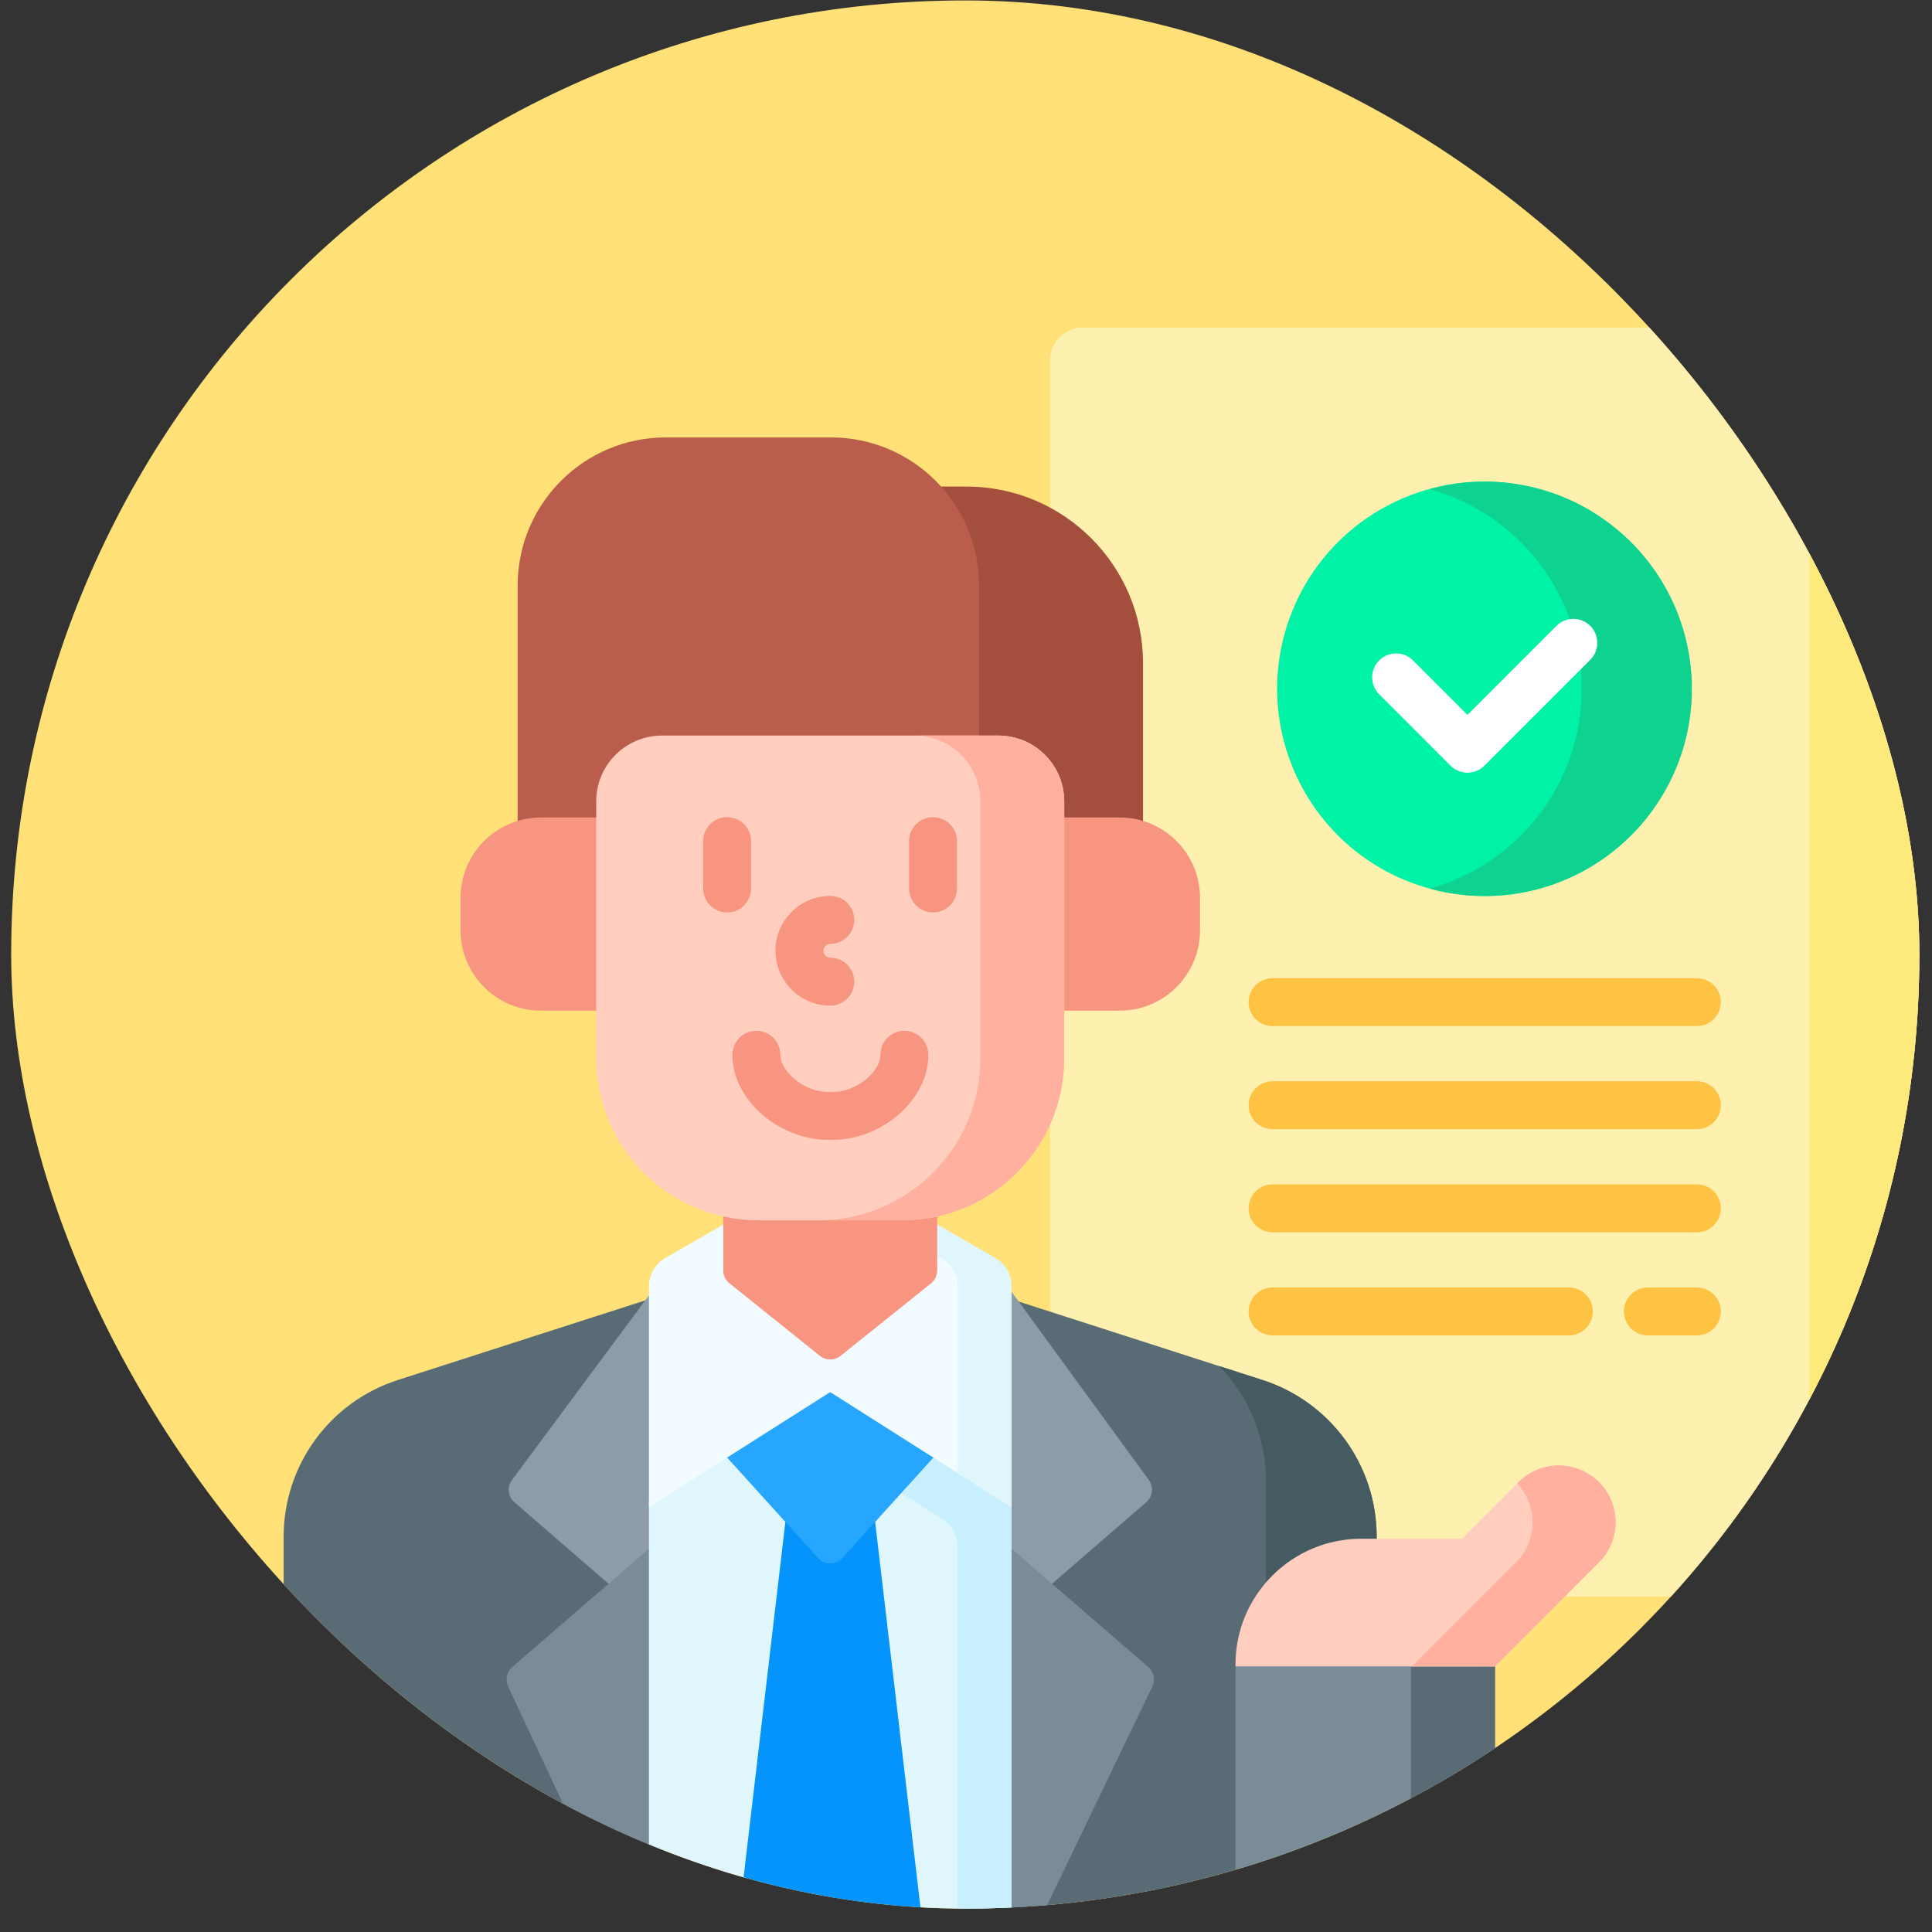 <svg width="81" height="81" viewBox="0 0 81 81" fill="none" xmlns="http://www.w3.org/2000/svg">
<rect x="0" y="0" width="81" height="81" fill="#333333" stroke="none"/>
<g clip-path="url(#clip0_162_1214)">
<rect x="0.469" y="0.018" width="80" height="80" rx="40" fill="#FFE177"/>
<path d="M79.089 13.731H45.403C44.641 13.731 44.024 14.349 44.024 15.111V21.44C46.264 22.681 47.784 25.068 47.784 27.805V34.516L47.879 34.544C49.232 34.953 50.177 36.227 50.177 37.642V39.002C50.177 40.786 48.725 42.238 46.941 42.238H44.488V44.366C44.488 45.227 44.322 46.049 44.023 46.805V55.129L52.898 57.986C55.705 58.889 57.59 61.477 57.59 64.425V64.646H61.351L63.766 62.232C64.19 61.807 64.755 61.574 65.355 61.574C65.955 61.574 66.52 61.807 66.944 62.232C67.369 62.657 67.603 63.221 67.603 63.821C67.603 64.422 67.369 64.986 66.944 65.411L65.425 66.93H79.089C79.851 66.93 80.468 66.313 80.468 65.551V15.111C80.468 14.349 79.851 13.731 79.089 13.731Z" fill="#FEF0AE"/>
<path d="M79.091 13.731H74.469C75.231 13.731 75.849 14.349 75.849 15.111V65.551C75.849 66.313 75.231 66.93 74.469 66.93H79.091C79.853 66.93 80.471 66.313 80.471 65.551V15.111C80.471 14.349 79.853 13.731 79.091 13.731Z" fill="#FEE97D"/>
<path d="M40.913 24.547V30.976H41.866C43.312 30.976 44.488 32.152 44.488 33.597V34.41H46.945C47.285 34.41 47.613 34.463 47.922 34.561V27.804C47.922 23.715 44.606 20.399 40.517 20.399H39.27C40.288 21.486 40.913 22.945 40.913 24.547Z" fill="#A44F3E"/>
<path d="M71.143 43.019H53.352C52.797 43.019 52.348 42.569 52.348 42.014C52.348 41.459 52.797 41.01 53.352 41.01H71.143C71.697 41.01 72.147 41.459 72.147 42.014C72.147 42.569 71.698 43.019 71.143 43.019Z" fill="#FFC344"/>
<path d="M71.143 47.341H53.352C52.797 47.341 52.348 46.891 52.348 46.337C52.348 45.782 52.797 45.332 53.352 45.332H71.143C71.697 45.332 72.147 45.782 72.147 46.337C72.147 46.891 71.698 47.341 71.143 47.341Z" fill="#FFC344"/>
<path d="M71.143 51.665H53.352C52.797 51.665 52.348 51.215 52.348 50.661C52.348 50.106 52.797 49.656 53.352 49.656H71.143C71.697 49.656 72.147 50.106 72.147 50.661C72.147 51.215 71.698 51.665 71.143 51.665Z" fill="#FFC344"/>
<path d="M65.776 55.987H53.352C52.797 55.987 52.348 55.538 52.348 54.983C52.348 54.428 52.797 53.978 53.352 53.978H65.776C66.331 53.978 66.78 54.428 66.78 54.983C66.78 55.538 66.331 55.987 65.776 55.987Z" fill="#FFC344"/>
<path d="M27.338 54.47H27.205L16.675 57.859C13.824 58.777 11.891 61.43 11.891 64.426V78.851C11.891 79.614 12.508 80.231 13.27 80.231H27.338V54.47Z" fill="#596C76"/>
<path d="M52.933 57.859L42.404 54.47H42.27V80.231H51.923V69.795C51.923 66.956 54.232 64.647 57.071 64.647H57.717V64.426C57.717 61.43 55.784 58.777 52.933 57.859Z" fill="#596C76"/>
<path d="M53.075 66.344C54.043 65.223 55.474 64.513 57.071 64.513H57.718V64.425C57.718 61.43 55.785 58.776 52.934 57.859L51.125 57.276C52.346 58.535 53.075 60.243 53.075 62.081V66.344Z" fill="#465A61"/>
<path d="M27.349 54.118L21.464 62.051C21.249 62.341 21.294 62.748 21.567 62.984L27.349 67.984V54.118Z" fill="#8D9CA8"/>
<path d="M48.166 62.052L42.273 53.97V67.984L48.059 62.98C48.331 62.746 48.377 62.342 48.166 62.052Z" fill="#8D9CA8"/>
<path d="M27.348 64.814L21.477 69.891C21.243 70.093 21.172 70.426 21.303 70.705L25.759 80.231H27.348L27.348 64.814Z" fill="#7A8C98"/>
<path d="M48.14 69.888L42.273 64.814V80.231H43.73L48.311 70.708C48.446 70.428 48.376 70.091 48.14 69.888Z" fill="#7A8C98"/>
<path d="M35.276 58.424C35.135 58.335 34.973 58.288 34.807 58.288C34.641 58.288 34.479 58.335 34.338 58.424L27.207 62.951V80.231H30.994L31.137 80.161L33.046 63.933L34.298 65.316C34.43 65.461 34.611 65.541 34.807 65.541C35.003 65.541 35.183 65.461 35.315 65.316L36.568 63.933L38.476 80.158L38.62 80.231H42.407V62.951L35.276 58.424Z" fill="#DFF6FD"/>
<path d="M37.785 62.597L39.532 63.705C39.919 63.951 40.153 64.378 40.153 64.836V80.231H42.408V63.189L39.132 61.109L37.785 62.597Z" fill="#C8EFFE"/>
<path d="M35.218 65.227C35.112 65.344 34.967 65.408 34.809 65.408C34.651 65.408 34.506 65.344 34.4 65.227L32.949 63.625L30.996 80.231H38.622L36.669 63.625L35.218 65.227Z" fill="#0593FC"/>
<path d="M34.809 58.201L30.391 61.006L34.297 65.319C34.571 65.621 35.046 65.621 35.32 65.319L39.227 61.006L34.809 58.201Z" fill="#26A6FE"/>
<path d="M22.68 34.411H25.137V33.598C25.137 32.153 26.313 30.977 27.758 30.977H41.047V24.549C41.047 21.119 38.267 18.34 34.839 18.34H27.912C24.483 18.34 21.703 21.119 21.703 24.549V34.562C22.011 34.464 22.339 34.411 22.68 34.411Z" fill="#BB5D4C"/>
<path d="M41.717 52.741L38.578 50.929C38.473 50.934 38.368 50.937 38.262 50.937H31.352C31.246 50.937 31.14 50.934 31.035 50.929L27.897 52.741C27.47 52.987 27.207 53.443 27.207 53.936V63.189L34.807 58.365L42.407 63.189V53.936C42.407 53.443 42.144 52.987 41.717 52.741Z" fill="#F2FBFF"/>
<path d="M41.719 52.741L38.581 50.929C38.476 50.934 38.37 50.937 38.264 50.937H36.34L39.464 52.741C39.891 52.987 40.154 53.443 40.154 53.936V61.758L42.409 63.189V53.936C42.409 53.443 42.146 52.987 41.719 52.741Z" fill="#DFF6FD"/>
<path d="M37.825 51.023H31.791C31.287 51.023 30.797 50.965 30.324 50.858V53.266C30.324 53.475 30.419 53.673 30.583 53.804L34.377 56.846C34.629 57.048 34.988 57.048 35.24 56.846L39.034 53.804C39.197 53.673 39.292 53.475 39.292 53.266V50.858C38.82 50.965 38.329 51.023 37.825 51.023Z" fill="#F89580"/>
<path d="M46.942 34.273H44.488V42.373H46.942C48.803 42.373 50.311 40.864 50.311 39.003V37.642C50.311 35.781 48.803 34.273 46.942 34.273Z" fill="#F89580"/>
<path d="M25.132 34.273H22.678C20.817 34.273 19.309 35.781 19.309 37.642V39.003C19.309 40.864 20.817 42.373 22.678 42.373H25.132V34.273Z" fill="#F89580"/>
<path d="M41.859 30.839H27.756C26.232 30.839 24.996 32.074 24.996 33.598V44.367C24.996 48.119 28.038 51.161 31.791 51.161H37.824C41.577 51.161 44.619 48.119 44.619 44.367V33.598C44.619 32.074 43.383 30.839 41.859 30.839Z" fill="#FFCEBF"/>
<path d="M41.857 30.839H38.344C39.868 30.839 41.103 32.074 41.103 33.598V44.367C41.103 48.119 38.061 51.161 34.309 51.161H37.822C41.575 51.161 44.617 48.119 44.617 44.367V33.598C44.617 32.074 43.381 30.839 41.857 30.839Z" fill="#FFB09E"/>
<path d="M30.485 38.256C29.93 38.256 29.48 37.806 29.48 37.251V35.264C29.48 34.709 29.93 34.26 30.485 34.26C31.04 34.26 31.489 34.709 31.489 35.264V37.251C31.489 37.806 31.04 38.256 30.485 38.256Z" fill="#F89580"/>
<path d="M39.118 38.256C38.563 38.256 38.113 37.806 38.113 37.251V35.264C38.113 34.709 38.563 34.26 39.118 34.26C39.672 34.26 40.122 34.709 40.122 35.264V37.251C40.122 37.806 39.672 38.256 39.118 38.256Z" fill="#F89580"/>
<path d="M34.812 42.161C33.543 42.161 32.512 41.13 32.512 39.861C32.512 38.593 33.544 37.562 34.812 37.562C35.366 37.562 35.816 38.011 35.816 38.566C35.816 39.121 35.366 39.571 34.812 39.571C34.651 39.571 34.521 39.701 34.521 39.861C34.521 40.022 34.651 40.152 34.812 40.152C35.366 40.152 35.816 40.602 35.816 41.157C35.816 41.712 35.366 42.161 34.812 42.161Z" fill="#F89580"/>
<path d="M34.724 47.79C33.669 47.79 32.579 47.34 31.787 46.572C31.088 45.895 30.705 45.059 30.707 44.218C30.709 43.665 31.158 43.217 31.712 43.217H31.714C32.269 43.218 32.718 43.669 32.716 44.224C32.715 44.51 32.886 44.84 33.185 45.13C33.618 45.55 34.231 45.8 34.78 45.78C34.803 45.779 34.826 45.779 34.849 45.78C35.398 45.8 36.01 45.55 36.444 45.13C36.742 44.84 36.913 44.51 36.913 44.224C36.911 43.669 37.36 43.218 37.914 43.217H37.917C38.471 43.217 38.92 43.665 38.922 44.219C38.924 45.059 38.54 45.895 37.842 46.573C37.027 47.363 35.895 47.818 34.815 47.789C34.784 47.79 34.754 47.79 34.724 47.79Z" fill="#F89580"/>
<path d="M70.405 31.813C72.027 27.299 69.681 22.325 65.167 20.703C60.653 19.082 55.679 21.427 54.057 25.941C52.436 30.456 54.781 35.43 59.295 37.051C63.809 38.673 68.784 36.328 70.405 31.813Z" fill="#00F2A6"/>
<path d="M62.246 20.194C61.447 20.194 60.673 20.305 59.938 20.507C63.614 21.518 66.315 24.883 66.315 28.881C66.315 32.878 63.614 36.243 59.938 37.254C60.673 37.457 61.447 37.567 62.246 37.567C67.044 37.567 70.933 33.678 70.933 28.881C70.933 24.083 67.044 20.194 62.246 20.194Z" fill="#0ED290"/>
<path d="M61.524 32.395C61.257 32.395 61.002 32.289 60.813 32.101L57.822 29.109C57.429 28.716 57.429 28.08 57.822 27.688C58.214 27.296 58.85 27.296 59.242 27.688L61.524 29.97L65.253 26.241C65.645 25.848 66.282 25.848 66.674 26.241C67.066 26.633 67.066 27.269 66.674 27.661L62.234 32.101C62.046 32.289 61.79 32.395 61.524 32.395Z" fill="white"/>
<path d="M52.442 69.733L51.797 69.867V80.23H61.299C62.061 80.23 62.679 79.612 62.679 78.85V69.732H52.442V69.733Z" fill="#7A8C98"/>
<path d="M59.153 69.867V78.851C59.153 79.613 58.535 80.231 57.773 80.231H61.299C62.061 80.231 62.679 79.613 62.679 78.851V69.867H59.153Z" fill="#596C76"/>
<path d="M67.04 62.137C66.11 61.207 64.602 61.207 63.672 62.137L61.297 64.512H57.078C54.161 64.512 51.797 66.876 51.797 69.793V69.866H62.678L67.04 65.505C67.97 64.575 67.97 63.067 67.04 62.137Z" fill="#FFCEBF"/>
<path d="M67.036 62.137C66.106 61.207 64.598 61.207 63.668 62.137L63.61 62.196C64.484 63.13 64.468 64.594 63.557 65.505L59.195 69.866H62.675L67.036 65.505C67.967 64.575 67.967 63.067 67.036 62.137Z" fill="#FFB09E"/>
<path d="M71.142 55.987H69.087C68.532 55.987 68.082 55.538 68.082 54.983C68.082 54.428 68.532 53.978 69.087 53.978H71.142C71.697 53.978 72.147 54.428 72.147 54.983C72.147 55.538 71.697 55.987 71.142 55.987Z" fill="#FFC344"/>
</g>
<defs>
<clipPath id="clip0_162_1214">
<rect x="0.469" y="0.018" width="80" height="80" rx="40" fill="white"/>
</clipPath>
</defs>
</svg>
